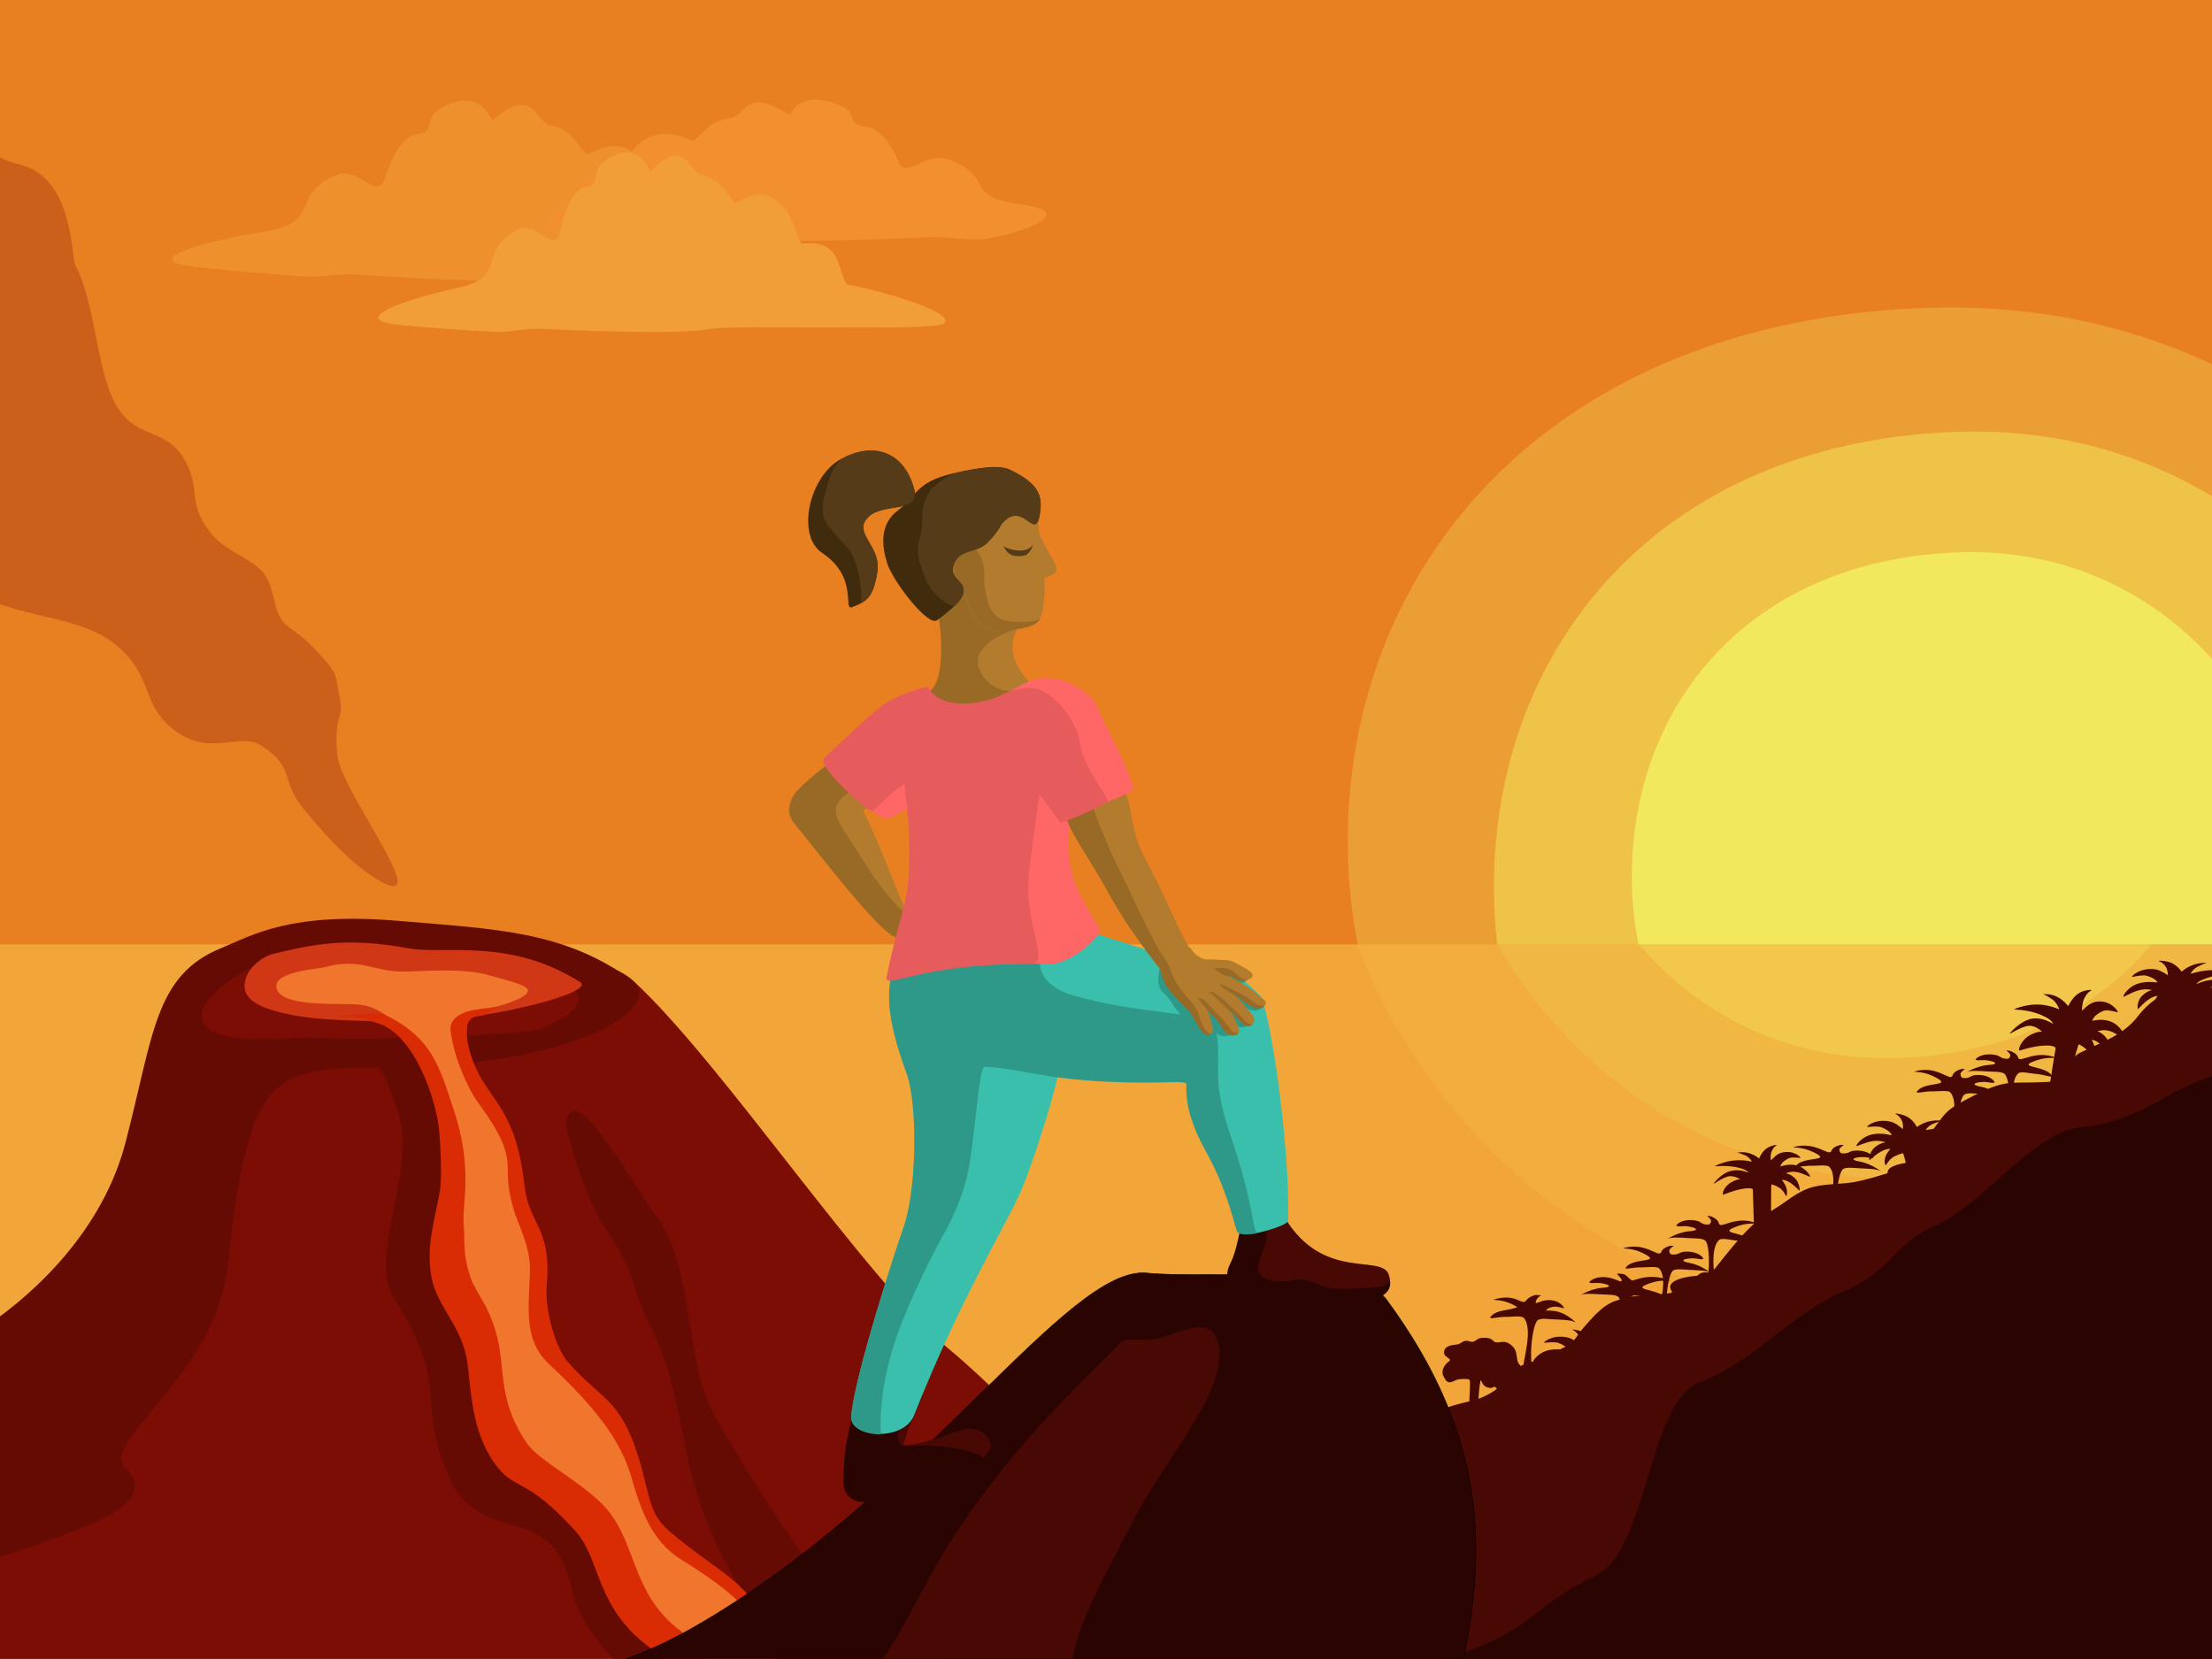 <svg xmlns="http://www.w3.org/2000/svg" xml:space="preserve" style="fill-rule:evenodd;clip-rule:evenodd;stroke-linecap:round;stroke-linejoin:round;stroke-miterlimit:1.5" viewBox="0 0 4267 3200"><path d="M-75.836-58.497h4405.72v3313.96H-75.836z" style="fill:#e88022" transform="matrix(-1 0 0 1 4270.59 31.43)"/><path d="M1628.71 775.719c-455.33-23.068-703.694 451.771-694.447 774.841 9.746 340.53 228.987 557.89 435.827 651.8 83.72 38 165.41 55.79 230.36 53.33 483.93-18.33 674.5-370.63 674.87-721.53.43-399.65-231.87-737.43-646.61-758.441Z" style="fill:#f2e85e" transform="matrix(-.964 0 0 .826 5341.21 424.968)"/><path d="M1628.71 775.719c-455.33-23.068-703.694 451.771-694.447 774.841 9.746 340.53 228.987 557.89 435.827 651.8 83.72 38 165.41 55.79 230.36 53.33 483.93-18.33 674.5-370.63 674.87-721.53.43-399.65-231.87-737.43-646.61-758.441Z" style="fill:#f2e85e;fill-opacity:.5" transform="matrix(-1.365 0 0 1.159 5987.65 -65.731)"/><path d="M1628.71 775.719c-455.33-23.068-703.694 451.771-694.447 774.841 9.746 340.53 228.987 557.89 435.827 651.8 83.72 38 165.41 55.79 230.36 53.33 483.93-18.33 674.5-370.63 674.87-721.53.43-399.65-231.87-737.43-646.61-758.441Z" style="fill:#f2e85e;fill-opacity:.29" transform="matrix(-1.713 0 0 1.36 6497.51 -460.817)"/><path d="M-549.158 1862.58h5175.11v1034.37h-5175.11z" style="fill:#f2a63a" transform="matrix(-1 0 0 1 4377.92 -40.856)"/><path d="M4197.66 1827.56c-105.79 125.96-268.76 209.47-481.59 218.72-222.64 9.67-393.93-86.64-507.45-218.72h989.04Z" style="fill:#f2e85e;fill-opacity:.36" transform="translate(-47.088 -5.843)"/><path d="M4504.22 1827.56c-135.68 255.34-402.54 434.97-780.23 451.21-393.07 16.91-673.16-196.96-822.81-451.21h1603.04Z" style="fill:#f2e85e;fill-opacity:.18" transform="translate(-13.618 -5.843)"/><path d="M4853.16 1827.56c-121.63 401.08-491.17 703.74-1063.58 726.77-599.66 24.11-989.76-351.98-1130.87-726.77h2194.45Z" style="fill:#f2e85e;fill-opacity:.1" transform="translate(-40.537 -5.843)"/><path d="M-830.228 905.965c14.808-11.798 189.312-105.618 422.838-86.467 238.521 19.561 517.422 56.578 585.627 105.148 227.029 161.674 585.357 585.044 800.064 722.414C1293.55 1848.76 2408.62 2836.08 2777.6 2923.73c417.04 99.08 1386.21 309.32 1233.6 470.64-152.59 161.31-4474.483 85.5-4748.65 76.83-182.068-5.76-1881.5-374.54-2101.79-973.84-111.44-303.16 904.31-619.65 1377.84-850.3 157.88-76.9 306.53-210.82 381.43-373.27 130.059-282.066 117.283-262.29 249.742-367.825Z" style="fill:#7b0d04" transform="matrix(.767 0 0 .989 1083.14 975.917)"/><path d="M3281.3 1448.4c-65.27-29.19-141.96-82.32-366.95-61.15-191.81 18.05-337.4 21.39-476.71 132.69-75.18 60.06 111.82 198.37 526.6 197.54 218.79-.44 261.05 26.42 303.3 444.98 25.43 251.98 264.92 395.36 210.57 455.27-119.91 132.2 331.91 183.1 578.74 348.04 230.01 153.69 246.88 430.18 387.46 333.89 427.18-292.58-266.97-715.47-654.25-981.79-129.12-88.8-265.96-238.26-311.95-430.99-58.1-243.52-59.61-377.12-196.81-438.48Zm-663.23 180.12c33.5 16.67 383.98 27.97 439.29 21.96 67.95-7.39 265.94 32.21 263.63-54.58-.77-28.95-63.71-93.64-138.39-119.52-105.57-36.59-283.64-16.71-372.74-7.15-42.04 4.51-418.12 46.65-191.79 159.29Z" style="fill:#660b04" transform="matrix(-.938 0 0 .857 3504.39 587.663)"/><path d="M1847.55 3118.12c-12.42 0 179.75-433.9 231.05-485.19 55.49-55.49 100.01-128.49 150.18-188.69 60.86-73.04 111.78-177.35 154.02-261.85 45.8-91.58 23.96-222 80.87-307.36 15.5-23.25 101.3-207.63 104.19-120.29.04 1.29-19.69 97.07-47.85 147.11-39.25 69.72-29.38 82.21-56.34 145.77-31.22 73.61-34.61 157.68-53.91 234.89-33.69 134.75-107.72 213.44-127.29 350.42-9.23 64.66 116.37 219.45 127.29 284.95 7.38 44.27 33.78 144.24 11.55 188.69-20.02 40.05-508.23 11.55-573.76 11.55Z" style="fill:#660b04" transform="matrix(-1.586 0 0 1.332 5164.46 -163.95)"/><path d="M2301.73 2583.58c-3.61 25.31-39.37 112.78-87.07 125.78-74.19 20.24-167.29-45.21-136.06-76.43 55.49-55.49 99.52-34.79 149.68-94.99 60.87-73.04 112.28-271.05 154.52-355.55 45.8-91.58 14.81-227.22 71.73-312.59 7.72-11.58-.91-48.88 22.29-69.54 23.35-20.81 78.43 10.66 59.97 9.09-17.03-1.44-30.85 57.11-37.15 82.24-20.57 82.09 35.14 205.04 5.08 266.58-66.79 136.75-22.09 140.67-63.22 260.07-35.21 102.21-120.2 28.37-139.77 165.34Z" style="fill:#660b04" transform="matrix(-1.694 0 0 1.332 5003.02 -370.172)"/><path d="M3145.07 1895.01c-27.58 25.38 88.56 75.14 185 100.99 84.16 22.55 209.99 34.21 272.46 29.18 58.82-4.74 125.47-2.52 194.26-23.44 80.94-24.61 110.58-60.74 95.02-123.11-8.73-35-36.74-67.92-59.12-75.86-93.88-33.31-165.61-55.49-302.93-19.07-86.46 22.94-224.12-36.45-384.69 111.31Z" style="fill:#cf3715" transform="matrix(-.862 0 0 .585 3829.83 785.658)"/><path d="M3139.81 1522.5c.65-33.49-86.42-39.11-97.24-42.39-76.18-23.06-99.37 9.43-163.46 9.41-42.08-.01-120.58-9.42-176.82 8.34-37.84 11.96-82.91 22.35-79.73 36.01 3.98 17.08 63.75 36.42 81.43 37.6 31.17 2.07 130.36 29.49 149.27 27.91 71.73-6 72.4-29.89 114.79-35.3 36.41-4.64 170.78 8.41 171.76-41.58Z" style="fill:#f0752d" transform="matrix(-.938 0 0 .857 3478.25 597.68)"/><path d="M2959.63 1675.16c-17.02-29.52-38.21-85.23-31.96-125.78 3.94-25.59 30.97-19.19 36.62-24.38 4.02-3.7 28.28-16.55 26.68-16.25-23.21 4.32-95.82 8.66-138.8 9.97-77.56 2.35-220.59 7.88-186.47 11.48 19.64 2.07 26.84-5.07 81.53 15.74 74.17 28.22 118.6 177.84 122.82 245.37 2.55 40.66 6.28 102.01 0 137.02-14.72 82.25-24.64 116.31-17.88 177.11 8.3 74.68 64.15 116.56 75.28 201.93 7.81 59.88 8.09 154.55 56.08 227.65 43.2 65.8 59.84 24.74 165.17 151.03 56.77 68.06 38.33 174.91 162.6 270.56 85.59 65.89 44.04 145.95 70.99 190.69 43.01 71.38 265.03 128.37 269.96 0 2.36-61.46-71.46-86.38-92.23-190.69-29.95-150.42-115.87-171.93-218.86-270.56-43-41.18-37.76-84.34-64.46-174.13-36.73-123.51-74.98-121.24-141.71-204.18-25.79-32.04-48.64-116.6-44.09-174.06 10.34-130.66-36.81-136.7-45.4-220.86-14.7-144.19-50.25-175.88-85.87-237.66Z" style="fill:#d92b04" transform="matrix(.938 0 0 .857 -1844.54 650.259)"/><path d="M2922.97 1714.28c-15.75-27.21-41.58-84.06-50.63-149.9-5.62-40.94 43.35-48.89 58.41-51.53 11.65-2.04 16.35-2.67 6.28-2.21-27.81 1.28-240.29-20.75-223.26-16.8 17.79 4.13-.45 13.34 13.19 24.41 15.49 12.57 34.37 18.32 62.5 42.97 54.29 47.58 68 110.54 88.12 175.12 41.6 133.51 18.21 214.83 21.36 258.42 3.68 50.95-2.9 67.52 15.23 125.27 12.45 39.64 51.98 74.64 62.17 186 5.28 57.76 8.86 114.5 53.32 185.28 24.13 38.41 115.07 87.93 160.81 143.63 69.67 84.83 50.71 208.93 175.83 293.58 51.14 34.6 69.83 149.98 90.95 197.74 71.18 160.98 79.24-30.38 70.5-157.85-3.4-49.69-32.25-116.82-179.58-215.06-50.24-33.51-78.72-87.05-101.76-177.85-18.86-74.31-56.28-145.58-170.78-262.34-51.54-52.56-43.95-115.79-40.2-208.67 2.2-54.56-25.03-108.6-33.15-138.8-17.87-66.43-9.69-87.09-14.29-117.8-8.03-53.64-51.99-111.12-65.02-133.61Z" style="fill:#f0752d" transform="matrix(.938 0 0 .857 -1824.89 649.882)"/><path d="M165.582 1741.86s-5.778-51.53-6.211-75.77c-.89-49.75 1.261-63.01 0-76.05-.253-2.62-3.611-2.2-7.57-2.18-9.534.05-11.464 2.07-16.063 4.14-7.049 3.16-9.277-2.28-12.251-7.34-3.817-6.5.807-15.54 6.842-19.86 5.783-4.13-6.888-4.72-6.842-12.07.054-8.87 9.773-10.22 17.454-11.17 5.895-.73 7.588-7.58 16.908-4.59 7.534 2.42 7.824-4.43 15.874-5.24 15.37-1.56 14.444 4.77 18.47 5.24 11.309 1.33 27.003 5.07 32.388 11.62 6.087 7.4-4.048 10.91 0 16.21 5.805 7.61 10.462 10.72 9.546 17.43-1.432 10.49-5.586 10.5-16.479 9.77-4.491-.3-.932 9.04-9.85 11.76-4.183 1.28-6.502-2.56-12.401 0-3.999 1.74-5.304-5.09-9.382-8.51-4.932-4.13-11.397-9.57-12.292-5.21-2.426 11.81-2.641 42.95-2.262 76.05.347 30.3 7.356 58.15 7.975 71.78l-13.854 3.99Z" style="fill:#480803" transform="matrix(-1.427 -.075 -.069 1.326 4071.73 218.143)"/><path d="M165.582 1741.86s-5.778-51.53-6.211-75.77c-.89-49.75 1.261-63.01 0-76.05-.253-2.62-3.611-2.2-7.57-2.18-9.534.05-11.464 2.07-16.063 4.14-7.049 3.16-9.277-2.28-12.251-7.34-3.817-6.5.807-15.54 6.842-19.86 5.783-4.13-6.888-4.72-6.842-12.07.054-8.87 9.773-10.22 17.454-11.17 5.895-.73 7.588-7.58 16.908-4.59 7.534 2.42 7.824-4.43 15.874-5.24 15.37-1.56 14.508 4.38 18.47 5.24 7.317 1.59 13.089-5.29 24.291 5.77 6.819 6.74 4.049 16.76 8.097 22.06 5.805 7.61 10.462 10.72 9.546 17.43-1.432 10.49-5.586 10.5-16.479 9.77-4.491-.3-2.454 9.93-11.77 10.31-11.001.46-9.653-4.75-13.228-5.09-1.178-.12-3.867 4-11.818.1-5.776-2.84-6.214-11.64-7.109-7.28-2.426 11.81-2.641 42.95-2.262 76.05.347 30.3 7.356 58.15 7.975 71.78l-13.854 3.99Z" style="fill:#480803" transform="rotate(1.618 -12326.221 94801.73) scale(1.429)"/><path d="M165.582 1741.86s-5.778-51.53-6.211-75.77c-.89-49.75 1.261-63.01 0-76.05-.253-2.62-3.611-2.2-7.57-2.18-9.534.05-11.464 2.07-16.063 4.14-7.049 3.16-9.277-2.28-12.251-7.34-3.817-6.5.807-15.54 6.842-19.86 5.783-4.13-6.888-4.72-6.842-12.07.054-8.87 9.773-10.22 17.454-11.17 5.895-.73 7.588-7.58 16.908-4.59 7.534 2.42 7.824-4.43 15.874-5.24 15.37-1.56 14.444 4.77 18.47 5.24 11.309 1.33 27.003 5.07 32.388 11.62 6.087 7.4-4.048 10.91 0 16.21 5.805 7.61 10.462 10.72 9.546 17.43-1.432 10.49-5.586 10.5-16.479 9.77-4.491-.3-.932 9.04-9.85 11.76-4.183 1.28-6.502-2.56-12.401 0-3.999 1.74-5.304-5.09-9.382-8.51-4.932-4.13-11.397-9.57-12.292-5.21-2.426 11.81-2.641 42.95-2.262 76.05.347 30.3 7.356 58.15 7.975 71.78l-13.854 3.99Z" style="fill:#480803" transform="matrix(-1.427 -.075 -.075 1.427 3661.654 282.38)"/><path d="M89.324 1702.72c8.306-19.03 21.256-102.66 21.53-120.97.17-11.32-1.72-22.82-3.925-24.51-2.109-1.63-6.123-1.01-9.613-1.06-6.511-.09-10.717-.01-12.22 1.29-2.292 1.99 4.679-5.66 12.363-6.95 6.823-1.15 3.781-3.55-2.229-3.99-1.582-.11-6.377 1.31-5.713-.4.895-2.31 5.297-5.92 11.744-4.56 2.999.64 3.388 3.29 7.451 2.72.764-.1 1.906-2.76 1.07-4.22-1.378-2.4-2.077-2.44-2.091-2.6-.054-.59 1.704-.32 2.798.23 1.756.89 3.765 2.44 4.362 5.18 1.116 5.11 9.436-7.81 22.472-1.8 2.134.99-3.884-.7-10.196 2.67-6.159 3.28-6.456 4.65-5.186 5.51 2.349 1.59 10.468 1.85 13.42 7.28 1.649 3.03-3.652-.28-9.792-.41-1.794-.03-8.544-1.69-9.913.06-6.334 8.1.537 35.22-1.144 40.44-2.044 6.36 3.402 77.28 2.813 94.08-.588 16.8-36.307 31.04-28.001 12.01Z" style="fill:#480803" transform="matrix(3.215 .168 -.116 2.223 3702.773 -1408.858)"/><path d="M89.324 1702.72c8.306-19.03 20.576-102.2 20.851-120.52.17-11.32-1.041-23.27-3.246-24.96-2.109-1.63-6.123-1.01-9.613-1.06-6.511-.09-10.717-.01-12.22 1.29-2.292 1.99 4.679-5.66 12.363-6.95 6.823-1.15 3.781-3.55-2.229-3.99-1.582-.11-6.377 1.31-5.713-.4.895-2.31 5.297-5.92 11.744-4.56 2.999.64 3.388 3.29 7.451 2.72.764-.1 1.906-2.76 1.07-4.22-1.378-2.4-2.077-2.44-2.091-2.6-.054-.59 1.704-.32 2.798.23 1.756.89 3.765 2.44 4.362 5.18 1.116 5.11 9.436-7.81 22.472-1.8 2.134.99-3.884-.7-10.196 2.67-6.159 3.28-6.456 4.65-5.186 5.51 2.349 1.59 10.468 1.85 13.42 7.28 1.649 3.03-3.652-.28-9.792-.41-1.794-.03-8.544-1.69-9.913.06-6.334 8.1-.639 34.51-1.144 40.44-.571 6.71 3.402 77.28 2.813 94.08-.588 16.8-36.307 31.04-28.001 12.01Z" style="fill:#480803" transform="matrix(-3.215 -.168 -.127 2.433 4331.472 -1659.708)"/><path d="M89.324 1702.72c8.306-19.03 20.576-102.2 20.851-120.52.17-11.32-1.041-23.27-3.246-24.96-2.109-1.63-6.123-1.01-9.613-1.06-6.511-.09-10.717-.01-12.22 1.29-2.292 1.99 4.679-5.66 12.363-6.95 6.823-1.15 3.781-3.55-2.229-3.99-1.582-.11-6.377 1.31-5.713-.4.895-2.31 5.297-5.92 11.744-4.56 2.999.64 3.388 3.29 7.451 2.72.764-.1 1.906-2.76 1.07-4.22-1.378-2.4-2.077-2.44-2.091-2.6-.054-.59 1.704-.32 2.798.23 1.756.89 3.765 2.44 4.362 5.18 1.116 5.11 9.436-7.81 22.472-1.8 2.134.99-3.884-.7-10.196 2.67-6.159 3.28-6.456 4.65-5.186 5.51 2.349 1.59 10.468 1.85 13.42 7.28 1.649 3.03-3.652-.28-9.792-.41-1.794-.03-8.544-1.69-9.913.06-6.334 8.1-.639 34.51-1.144 40.44-.571 6.71 3.402 77.28 2.813 94.08-.588 16.8-36.307 31.04-28.001 12.01Z" style="fill:#480803" transform="matrix(-3.215 -.168 -.119 2.279 4085.497 -1276.525)"/><path d="M89.324 1702.72c8.306-19.03 20.576-102.2 20.851-120.52.17-11.32-1.041-23.27-3.246-24.96-2.109-1.63-6.123-1.01-9.613-1.06-6.511-.09-10.717-.01-12.22 1.29-2.292 1.99 4.679-5.66 12.363-6.95 6.823-1.15 3.781-3.55-2.229-3.99-1.582-.11-6.377 1.31-5.713-.4.895-2.31 5.297-5.92 11.744-4.56 2.999.64 3.388 3.29 7.451 2.72.764-.1 1.906-2.76 1.07-4.22-1.378-2.4-2.077-2.44-2.091-2.6-.054-.59 1.704-.32 2.798.23 1.756.89 3.765 2.44 4.362 5.18 1.116 5.11 9.436-7.81 22.472-1.8 2.134.99-3.884-.7-10.196 2.67-6.159 3.28-6.456 4.65-5.186 5.51 2.349 1.59 10.468 1.85 13.42 7.28 1.649 3.03-3.652-.28-9.792-.41-1.794-.03-8.544-1.69-9.913.06-6.334 8.1-.639 34.51-1.144 40.44-.571 6.71 3.402 77.28 2.813 94.08-.588 16.8-36.307 31.04-28.001 12.01Z" style="fill:#480803" transform="rotate(2.989 26188.698 59454.575) scale(3.22 2.353)"/><path d="M89.324 1702.72c8.306-19.03 20.576-102.2 20.851-120.52.17-11.32-1.041-23.27-3.246-24.96-2.109-1.63-6.123-1.01-9.613-1.06-6.511-.09-10.717-.01-12.22 1.29-2.292 1.99 4.679-5.66 12.363-6.95 6.823-1.15 3.781-3.55-2.229-3.99-1.582-.11-6.377 1.31-5.713-.4.895-2.31 5.297-5.92 11.744-4.56 2.999.64 3.388 3.29 7.451 2.72.764-.1 1.906-2.76 1.07-4.22-1.378-2.4-2.077-2.44-2.091-2.6-.054-.59 1.704-.32 2.798.23 1.756.89 3.765 2.44 4.362 5.18 1.116 5.11 9.436-7.81 22.472-1.8 2.134.99-3.884-.7-10.196 2.67-6.159 3.28-6.456 4.65-5.186 5.51 2.349 1.59 10.468 1.85 13.42 7.28 1.649 3.03-3.652-.28-9.792-.41-1.794-.03-8.544-1.69-9.913.06-6.334 8.1-.639 34.51-1.144 40.44-.571 6.71 3.402 77.28 2.813 94.08-.588 16.8-36.307 31.04-28.001 12.01Z" style="fill:#480803" transform="matrix(-3.215 -.168 -.123 2.35 3763.488 -1191.06)"/><path d="M89.324 1702.72c8.306-19.03 20.576-102.2 20.851-120.52.17-11.32-1.041-23.27-3.246-24.96-2.109-1.63-6.123-1.01-9.613-1.06-6.511-.09-10.717-.01-12.22 1.29-2.292 1.99 4.679-5.66 12.363-6.95 6.823-1.15 3.781-3.55-2.229-3.99-1.582-.11-6.377 1.31-5.713-.4.895-2.31 5.297-5.92 11.744-4.56 2.999.64 6.187 2.72 6.834 2.6 2.434-.46-2.345-5.95-2.359-6.1-.055-.6 3.19-.59 4.284-.04 1.755.89 3.002 3.48 4.831 4.85 1.056.79 9.436-7.81 22.472-1.8 2.134.99-3.884-.7-10.196 2.67-6.159 3.28-6.456 4.65-5.186 5.51 2.349 1.59 10.468 1.85 13.42 7.28 1.649 3.03-3.652-.28-9.792-.41-1.794-.03-8.544-1.69-9.913.06-6.334 8.1-.639 34.51-1.144 40.44-.571 6.71 3.402 77.28 2.813 94.08-.588 16.8-36.307 31.04-28.001 12.01Z" style="fill:#480803" transform="matrix(3.215 .168 -.117 2.25 2959.213 -1020.832)"/><path d="M89.324 1702.72c8.306-19.03 20.576-102.2 20.851-120.52.17-11.32-1.041-23.27-3.246-24.96-2.109-1.63-6.123-1.01-9.613-1.06-6.511-.09-10.717-.01-12.22 1.29-2.292 1.99 3.95-6.37 11.634-7.67 2.665-.44 5.259-.2 5.621.03.669.42-1.226-4.01-6.617-3.47-1.58.15-4.212 1.19-3.936.55.981-2.24 4.53-6.53 10.977-5.17 2.999.64 4.946 2.5 5.937 2.55.845.05-.457-5.1-2.692-5.81-.571-.19 2.706-.77 3.8-.22 1.756.89 3.584 1.96 5.031 4.62 2.328 4.28 5.973-5.7 19.008.31 2.135.98-3.883-.7-10.196 2.67-6.159 3.28-2.992 2.54-1.722 3.4 2.349 1.59 10.468 1.85 13.42 7.28 1.649 3.03-3.652-.28-9.792-.41-1.794-.03-8.544-1.69-9.913.06-6.334 8.1-.639 34.51-1.144 40.44-.571 6.71 3.402 77.28 2.813 94.08-.588 16.8-36.307 31.04-28.001 12.01Z" style="fill:#480803" transform="matrix(-3.215 -.168 -.13 2.491 3513.394 -1314.961)"/><path d="M117.355 1596.89c-.386 4.53-6.435 7.74-7.587 1.71-.552-2.88.318-10.47.407-16.4.17-11.32-2.846-25.36-3.12-25.4-.123-.02-1.634.75-2.922 1.97-1.452 1.38-2.125 3.89-2.395 4.34-.173.28-.782-1.6-.256-4.32.393-2.03 1.554-3.82 1.391-3.81-2.929.16-5.628 5.05-6.495 6.03-.23.27-.185-3.91 1.286-6.13 1.896-2.88 3.701-2.94 3.581-3-3.994-1.75-6.969 1.31-9.209 2.58-.721.41 1.203-4.91 5.09-6.26 3.451-1.2 6.212.42 5.981-.07-.26-.55-.544-1.97-3.29-3.48-1.176-.64-2.713-.22-4.753.15-.516.09 2.116-4.2 6.82-3.37 1.713.31 2.905 1.39 4.607 3.37.313.37.15-2.74-.378-4.13-1.036-2.7-2.194-2.93-2.212-3.09-.043-.36 1.862.04 2.958.59 1.666.83 3.016 2.37 4.268 5.35.071.17 2.794-4.35 8.213-3.71.254.03-.679.08-3.031 1.71-1.428 1-2.434 3.33-2.265 3.28 2.26-.74 6.943-2.69 14.002.56 2.134.99-3.883-.7-10.196 2.67-1.831.97-2.267 2.14-2.031 2 3.009-1.81 5.225-1.63 6.216-1.51 2.948.37 5.908 3.4 7.436 5.6.794 1.15-3.955-3.15-6.582-2.95-2.526.21-4.239 2.44-3.845 2 .155-.17 1.434-.31 3.806 1.22 3.185 2.07 3.856 5.93 3.196 5.67-7.713-3.12-11.72-2.46-11.556-1.33.061.43 3.37 32.23 2.865 38.16Z" style="fill:#480803" transform="matrix(6.007 .314 -.2 3.836 2716.888 -3365.588)"/><path d="M117.355 1596.89c-.386 4.53-6.435 7.74-7.587 1.71-.552-2.88.318-10.47.407-16.4.17-11.32-2.846-25.36-3.12-25.4-.123-.02-1.634.75-2.922 1.97-1.452 1.38-2.125 3.89-2.395 4.34-.173.28-.782-1.6-.256-4.32.393-2.03 1.554-3.82 1.391-3.81-2.929.16-5.628 5.05-6.495 6.03-.23.27-.185-3.91 1.286-6.13 1.896-2.88 3.701-2.94 3.581-3-3.994-1.75-6.969 1.31-9.209 2.58-.721.41 1.203-4.91 5.09-6.26 3.451-1.2 6.212.42 5.981-.07-.26-.55-.544-1.97-3.29-3.48-1.176-.64-2.713-.22-4.753.15-.516.09 2.116-4.2 6.82-3.37 1.713.31 2.905 1.39 4.607 3.37.313.37.15-2.74-.378-4.13-1.036-2.7-2.194-2.93-2.212-3.09-.043-.36 1.862.04 2.958.59 1.666.83 3.016 2.37 4.268 5.35.071.17 2.794-4.35 8.213-3.71.254.03-.679.08-3.031 1.71-1.428 1-2.434 3.33-2.265 3.28 2.26-.74 6.943-2.69 14.002.56 2.134.99-3.883-.7-10.196 2.67-1.831.97-2.267 2.14-2.031 2 3.009-1.81 5.225-1.63 6.216-1.51 2.948.37 5.908 3.4 7.436 5.6.794 1.15-3.955-3.15-6.582-2.95-2.526.21-4.239 2.44-3.845 2 .155-.17 1.434-.31 3.806 1.22 3.185 2.07 3.856 5.93 3.196 5.67-7.713-3.12-11.72-2.46-11.556-1.33.061.43 3.37 32.23 2.865 38.16Z" style="fill:#480803" transform="matrix(5.955 .311 -.204 3.913 3350.913 -3900.397)"/><path d="M117.355 1596.89c-.386 4.53-6.435 7.74-7.587 1.71-.552-2.88.318-10.47.407-16.4.17-11.32-2.846-25.36-3.12-25.4-.123-.02-1.634.75-2.922 1.97-1.452 1.38-2.125 3.89-2.395 4.34-.173.28-.782-1.6-.256-4.32.393-2.03 1.554-3.82 1.391-3.81-2.929.16-5.628 5.05-6.495 6.03-.23.27-.185-3.91 1.286-6.13 1.896-2.88 3.701-2.94 3.581-3-3.994-1.75-6.969 1.31-9.209 2.58-.721.41 1.203-4.91 5.09-6.26 3.451-1.2 6.212.42 5.981-.07-.26-.55-.544-1.97-3.29-3.48-1.176-.64-2.713-.22-4.753.15-.516.09 2.116-4.2 6.82-3.37 1.713.31 2.905 1.39 4.607 3.37.313.37.15-2.74-.378-4.13-1.036-2.7-2.194-2.93-2.212-3.09-.043-.36 1.862.04 2.958.59 1.666.83 3.016 2.37 4.268 5.35.071.17 2.794-4.35 8.213-3.71.254.03-.679.08-3.031 1.71-1.428 1-2.434 3.33-2.265 3.28 2.26-.74 6.943-2.69 14.002.56 2.134.99-3.883-.7-10.196 2.67-1.831.97-2.267 2.14-2.031 2 3.009-1.81 5.225-1.63 6.216-1.51 2.948.37 5.908 3.4 7.436 5.6.794 1.15-3.955-3.15-6.582-2.95-2.526.21-4.239 2.44-3.845 2 .155-.17 1.434-.31 3.806 1.22 3.185 2.07 3.856 5.93 3.196 5.67-7.713-3.12-11.72-2.46-11.556-1.33.061.43 3.37 32.23 2.865 38.16Z" style="fill:#480803" transform="matrix(5.955 -.324 .21 3.853 3222.496 -4036.803)"/><path d="M117.355 1596.89c-.386 4.53-6.435 7.74-7.587 1.71-.552-2.88.318-10.47.407-16.4.17-11.32-2.846-25.36-3.12-25.4-.123-.02-1.634.75-2.922 1.97-1.452 1.38-2.125 3.89-2.395 4.34-.173.28-.782-1.6-.256-4.32.393-2.03 1.554-3.82 1.391-3.81-2.929.16-5.628 5.05-6.495 6.03-.23.27-.185-3.91 1.286-6.13 1.896-2.88 3.701-2.94 3.581-3-3.994-1.75-6.969 1.31-9.209 2.58-.721.41 1.203-4.91 5.09-6.26 3.451-1.2 6.212.42 5.981-.07-.26-.55-.544-1.97-3.29-3.48-1.176-.64-2.713-.22-4.753.15-.516.09 2.116-4.2 6.82-3.37 1.713.31 2.905 1.39 4.607 3.37.313.37.15-2.74-.378-4.13-1.036-2.7-2.194-2.93-2.212-3.09-.043-.36 1.862.04 2.958.59 1.666.83 3.016 2.37 4.268 5.35.071.17 2.794-4.35 8.213-3.71.254.03-.679.08-3.031 1.71-1.428 1-2.434 3.33-2.265 3.28 2.26-.74 6.943-2.69 14.002.56 2.134.99-3.883-.7-10.196 2.67-1.831.97-2.267 2.14-2.031 2 3.009-1.81 5.225-1.63 6.216-1.51 2.948.37 5.908 3.4 7.436 5.6.794 1.15-3.955-3.15-6.582-2.95-2.526.21-4.239 2.44-3.845 2 .155-.17 1.434-.31 3.806 1.22 3.185 2.07 3.856 5.93 3.196 5.67-7.713-3.12-11.72-2.46-11.556-1.33.061.43 3.37 32.23 2.865 38.16Z" style="fill:#480803" transform="matrix(-5.955 -.311 -.286 5.47 5092.828 -6467.855)"/><path d="M116.75 1644.5c-.385 4.53-6.435 7.73-7.587 1.71-.551-2.88-.774-52.7-.685-58.62.169-11.33-1.149-30.75-1.423-30.79-.123-.02-1.634.75-2.922 1.97-1.452 1.38-2.125 3.89-2.395 4.34-.173.28-.782-1.6-.256-4.32.393-2.03 1.554-3.82 1.391-3.81-2.929.16-5.628 5.05-6.495 6.03-.23.27-.185-3.91 1.286-6.13 1.896-2.88 3.701-2.94 3.581-3-3.994-1.75-6.969 1.31-9.209 2.58-.721.41 1.203-4.91 5.09-6.26 3.451-1.2 6.212.42 5.981-.07-.26-.55-.544-1.97-3.29-3.48-1.176-.64-2.713-.22-4.753.15-.516.09 2.116-4.2 6.82-3.37 1.713.31 2.905 1.39 4.607 3.37.313.37.15-2.74-.378-4.13-1.036-2.7-2.194-2.93-2.212-3.09-.043-.36 1.862.04 2.958.59 1.666.83 3.016 2.37 4.268 5.35.071.17 2.794-4.35 8.213-3.71.254.03-.679.08-3.031 1.71-1.428 1-2.434 3.33-2.265 3.28 2.26-.74 6.943-2.69 14.002.56 2.134.99-3.883-.7-10.196 2.67-1.831.97-2.267 2.14-2.031 2 3.009-1.81 5.225-1.63 6.216-1.51 2.948.37 5.908 3.4 7.436 5.6.794 1.15-3.955-3.15-6.582-2.95-2.526.21-4.239 2.44-3.845 2 .155-.17 1.434-.31 3.806 1.22 3.185 2.07 3.856 5.93 3.196 5.67-7.713-3.12-11.72-2.46-11.556-1.33.061.43 2.765 79.83 2.26 85.77Z" style="fill:#480803" transform="matrix(-4.941 .379 .297 3.876 3483.983 -3790.051)"/><path d="M-3.04 1659.48c31.488-3.23 53.723 6.16 90.154 6.01 36.432-.14 63.528 16.15 82.231 43.15 18.702 27 47.998 37.59 74.697 52.55 26.699 14.97-6.134 36.9 43.36 42.06 49.494 5.16 53.499-1.85 96.151 22.33 42.653 24.17 36.445 24.54 58.155 54.95 21.71 30.42 10.533 40.12 53.334 55.94 42.8 15.82 49.042 15.92 75.691 19.18s38.267 7.92 60.987 26.26c22.721 18.35 34.315 19.14 67.797 63.4 33.483 44.26 33.78 54.22 65.055 63.71 31.276 9.49 49.875 6.16 71.172 12.37 21.297 6.22 30.207 7.3 53.454 35.7 23.248 28.4 12.818 26.8 39.534 40.83 26.715 14.03 25.732 13.59 48.964 23.32 23.234 9.73 14.323 23.42 39.864 39.31 25.54 15.9 26.85 8.19 72.92 28.59 46.07 20.39 105.18 79.48 210.73 89.22 105.55 9.74 226.08 160.15 324.02 197.94 97.93 37.8 95.06 90.24 209.49 134.83 114.43 44.59 199.32 142.23 318.09 182.3 118.77 40.08 149.33 81.16 274.17 134.45 124.84 53.28 138.05 101.36 267.75 145.76 120.75 41.33 297.43 95.67 283.61 153.5-13.81 57.82-2040.489 108.24-2369.525 122.48-329.036 14.23-907.303-47.09-954.154-51.08-46.851-3.99 34.09-1609.75 14.713-1692.79-19.377-83.03 296.097-43.05 327.586-46.27Z" style="fill:#480803" transform="matrix(-1.427 -.071 -.071 1.427 4486.92 -465.719)"/><path d="M-3.04 1659.48c31.488-3.23 13.432-16.66 40.1 6.28 126.128 108.5 156.92 112.06 250.342 137.49 47.78 13 37.816 38.81 80.468 62.99 42.653 24.17 102.517 80.66 129.166 83.92 26.649 3.26 115.091 86.99 132.011 110.07 57.055 77.83 46.528-155.69 234.448-77.55 35.14 14.62 136.885 9.61 162.425 25.51 25.54 15.9 44.54 17.56 90.6 37.95 46.07 20.4 121.15 70.18 226.7 79.92 105.55 9.74 226.09 160.15 324.02 197.94 97.93 37.8 95.06 90.24 209.49 134.83 114.44 44.59 199.32 142.23 318.09 182.3 118.77 40.08 107.32 333.46 232.16 386.75 124.84 53.28 138.05 101.36 267.75 145.76 120.75 41.33 297.43 95.67 283.61 153.5-13.81 57.82-2040.489 108.24-2369.525 122.48-329.036 14.23-907.303-47.09-954.154-51.08-46.851-3.99 34.09-1609.75 14.713-1692.79-19.377-83.03 296.097-43.05 327.586-46.27Z" style="fill:#290401" transform="matrix(-.853 -.015 -.018 .98 5199.19 110.801)"/><path d="M-161.907 3222.93c379.012-295.09 206.081-272.59 509.082-448.71 371.408-215.88 449.062-184.65 620.316-270.28 404.529-202.28 660.899-565.26 802.539-552.22 97.64 8.99 375.52-13.57 421.21 41.22 181.28 217.38 183.78 403.03 117.29 625.25-67.73 226.39 108.61 273.33 123.97 381.09 41.99 294.44 16.26 203.2-84.86 367.97-26.78 43.63-2739.259 34.53-2509.547-144.32Z" style="fill:#290401;stroke:#000;stroke-width:.85px" transform="matrix(1.096 0 0 1.242 273.037 31.77)"/><path d="M102.154 3387.65c-32.467-32.46 250.627-99.66 272.928-120.25 189.173-174.62 308.252-317.83 506.859-481.39 146.799-120.89 166.909-245.07 276.999-401.04 98.15-139.04 177.57-217.35 298.36-338.15 6.76-6.75 44.84-1.83 58.34-3.76 40.4-5.77 109.45-49.96 126.1 0 29.9 89.68-96.14 222.59-157.82 341.91-72.48 140.23-142.5 253.69-122.25 354.93 35.04 175.2 145.39 357.78 122.25 527.5-13.23 96.98-372.32 205.97-479.65 211.21-156.828 7.65-313.754 16.82-470.508 24.46-136.642 6.67-273.793-3.37-410.286 1.88-39.14 1.51 17.997-117.3-21.322-117.3Z" style="fill:#480803" transform="translate(706.219 540.995)"/><path d="M560.664 1679.4c-65.566 103.95-164.099 58.69-176.655 92.43-21.72 58.35 108.325 43.57 132.319 34.4 38.538-14.71 61.949 7.62 96.724 6.38 42.311-1.5 52.902-36.21 40.191-59.92-16.314-30.42-16.318-77.73-32.358-94.13-13.383-13.68-50.483 5.4-60.221 20.84Z" style="fill:#480803;stroke:#000;stroke-opacity:0;stroke-width:.87px" transform="matrix(-1.13 0 0 1.17 3112.662 385.246)"/><path d="M645.948 1688.58c.691.37 1.331.81 1.908 1.32 11.459 10.16 11.463 39.48 23.118 58.34 9.081 14.69 1.514 36.2-28.713 37.13-24.844.77-41.57-13.07-69.103-3.95-16.207 5.37-99.436 13.78-95.421-15.88 3.018 2.93 6.203 5.31 12.229 5.74 20.724 1.49 27.048 2.49 50.74 2.21 23.692-.29 33.541-12.66 54.04-8.83 20.499 3.84 44.613-.04 42.265-14.9-2.348-14.85-17.574-25.45-6.376-45.21 3.793-6.7 8.904-4.61 15.313-15.97Z" style="fill:#290401;stroke:#000;stroke-opacity:0;stroke-width:.57px" transform="matrix(-1.598 0 0 1.888 3444.977 -862.194)"/><path d="M1799.32 2412.88c-17.81-5.93-17.99 3.53-31.15 85.59-1.6 10.02-9.57 67.92 14.36 62.41 37.83-8.7 35.59-24.15 103.95-26.17 10.17-.3 29.11-16.8 35.72-29.23 2.69-5.05-1.57-13.42-8.27-17.79-8.65-5.65-17.45-5.43-37.53 1.95-14.62 5.37-41.31 13.24-49.91 11.57-1.25-.25-.58 1.88.61-2.04 5.29-17.49 4.85-15.44 20.21-49.97 4.34-9.77-42.48-34.48-47.99-36.32Z" style="fill:#480803" transform="matrix(1.747 0 0 1.78 -1448.16 -1665.036)"/><path d="M1844.88 2823.58c37.34-36.78-76.78-49.15-99.25-45.05-7.5 1.37-14.39.17-17.51-.66-27.34-7.26 21.21-91.88 27.11-107.24-19.03-17.57-53.38-37.5-58.98-39.6-26.42-9.86-31.75 13.11-52.72 137.28-1.67 9.87-4.44 25.59-5.25 67.74-.27 14.13-.44 33.25 19.33 41.86 26.83 11.67 100.76-35.29 154.37-38.67 22.44-1.41 30.3-16.8 32.9-15.66Z" style="fill:#290401" transform="matrix(1.282 0 0 1.071 -473.12 -186.926)"/><path d="M835.019 1200.46c38.201-7.44-130.913 51.45-284.572 102.56-27.499 9.14-23.49-1.51-60.634 38.31-14.118 15.13-46.626 247.35-44.042 380.84.162 8.36 40.057 20.03 51.229 21.96 23.412 4.04 20.293-7.74 25.021-19.4 15.559-38.38 43.285-137.33 59.995-165.64 17.364-29.43 15.064-52.39 10.066-76.46-9.743-46.92 1.284-30.27 89.997-37.5 108.012-8.79 112.289-22.6 114.24-2.48 4.574 47.19 46.927 191.69 65.977 236.55 26.026 61.29 93.165 181.09 162.634 372.42 16.78 46.23 99.19 37.79 97.26 2.64-3.61-65.6-72.02-293.45-80.51-318.65-21.99-65.35-22.07-212.31-5.85-260.77 43.9-131.19 39.16-196.02-41.25-275.69-51.929-51.45-202.917 9.76-159.561 1.31Z" style="fill:#39bfab;stroke:#000;stroke-opacity:0;stroke-width:.84px" transform="matrix(-1.246 0 0 1.14 3040.513 390.821)"/><path d="M2520.56 2336.32c-21.91 3.36-29.65 2.52-32-7.54-26.32-112.59-49.52-137.04-63.48-177.71-10-29.12-15.89-51.8-14.79-83.69.31-9.12-34.64-.17-124.89-5.15-103.18-5.69-135.61-23.61-192.13-26.99-8.19-.49-13.29 92.96-22.82 168.17-10.24 80.81-46.17 141.48-51.47 154.73-4.5 11.27-41.3 88.26-65.05 167.34-22.39 74.55-26.72 142.41-23.6 173.49-24.7.84-48.23-11.08-47.18-31.18 3.67-70.03 73.16-313.31 81.78-340.22 22.33-69.76 22.42-226.68 5.95-278.42-44.6-140.06-39.78-209.28 41.89-294.34 52.75-54.94 206.11 10.42 162.07 1.4-19.62-4.02 14.61 10.07 73.44 32.04-14.46 5.77-30.83 14.22-49.95 27.34-31.73 21.77-22.52 71.66 32.73 90.37 106.63 36.11 201.62 27.54 221.16 55.63 13.33 19.15 4.71 72.54 9.25 113.44 8.39 75.68 35.1 114.59 54.42 243.09 1.8 12.01 3.07 11.64 4.67 18.2Z" style="fill:#2e9989;stroke:#000;stroke-opacity:0;stroke-width:.87px" transform="matrix(1.227 0 0 1.068 -668.828 -115.817)"/><path d="M2476.06 1755.81c-1.01 14.24-10.49 46.48 3.34 60.53 12.09 12.29 12.92 22.73 30.3 44.96 8.1 10.37 11.04 33.58 19.63 31.16 9.16-2.57 5.11-12.43 2.24-22.89-4.49-16.39-7.87-22.09-7.87-22.09s-7.19-9.14-7.16-9.16c4.2-2.52 8.22 9.47 13.79 15.87 8.39 9.65 11.84 11.08 13.11 12.79 4.3 5.79 4.66 7.46 8.19 12.68 7.95 11.76 14.78 14.56 22.56 12.46 8.74-2.35 5.05-9.82 1.18-17.92-6.43-13.45-5.66-13.1-10.91-19.68-11.73-14.69-15.72-18.98-19.65-22.71-2.98-2.83 11.28 9.29 23.12 21.58 10.77 11.18 5.35 5.87 13.77 13.94 3.1 2.97 11.77 13.96 19.66 7.08 7.59-6.62 1.62-13.71-2.21-18.36-7.99-9.71-10.58-13.11-13.96-16.74-10.5-11.26-17.26-16.58-27.25-24.47-.09-.08 17.61 9.53 29.13 18.63 5.9 4.67 12.77 8.4 19.57 11.35 14.36 6.25 21.52-6.68 14.14-12.19-10.39-7.75-8.28-7.45-15.81-13.29-5.89-4.57-9-7.01-17.16-11.75-14.64-8.51-30.51-16.28-30.27-16.46 1.15-.79 1.92-.97 3.12-.84 5.14.57 8.81 3.11 11.51 5.07 5.59 4.05 14.61 4.13 18.28 3.47 6.51-1.17 12.19-3.51 10.18-9.65-1.81-5.52-19.58-14.41-28.87-19.24-10.57-5.49-14.73-4.32-30.59-5.07-20.62-.97-19.58 1.31-27.35-2.58-12.11-6.05-37.39-11.71-37.76-6.48Z" style="fill:#2e9989" transform="matrix(1.312 .015 -.013 1.082 -985.398 -87.51)"/><path d="M805.56 859.542c20.568-27.008 63.201-42.352 102.123-62.943 46.288-24.488-4.088-109.633 23.669-135.408 32.349-30.041 192.308-55.539 186.978-40.554-14.78 41.513-60.06 125.727-62.17 202.955-1.37 50.117 29.79 48.282 40.65 60.322 29.85 33.094-76.36 61.381-135.619 55.227-59.253-6.154-187.522-37.721-155.631-79.599Z" style="fill:#996926;stroke:#000;stroke-opacity:0;stroke-width:1.01px" transform="matrix(-.959 -.192 -.2 .969 2989.37 701.412)"/><path d="M2118.57 1189.9c-9.1 25.46-8.8 46.24 5.83 70.2 28.2 46.19 56.95 44.82 71.4 61.12 18.15 20.48-28.74-17.33-86.61-21.37-45.08-3.15-66.68-45.75-55.49-66.25 12.36-22.64 37.09-35.45 64.87-43.7Z" style="fill:#b37b2d;stroke:#000;stroke-opacity:0;stroke-width:.92px" transform="matrix(1.091 0 0 1.087 -351.457 -79.286)"/><path d="M848.063 876.555c-4.707 16.942 5.84 29.751 4.274 43.588-1.312 11.596-.682 11.16-3.595 26.318-4.508 23.45-2.079 26.875 13.123 27.192 7.536.157.537-1.889 13.353 27.027 13.213 29.81 17.173 32.03 56.096 24.54 13.537-2.6 25.448-4.82 33.403-26.194 8.135-21.862-.518-47.451 7.84-78.208 4.39-16.154 67.593-37.599 45.353-57.499-52.246-46.737-71.409-66.926-110.305-50.744-38.896 16.183-50.891 32.839-59.542 63.98Z" style="fill:#b37b2d" transform="matrix(-1.433 .488 .485 1.347 2782.988 -619.006)"/><path d="M2160.74 1171.71c-7.27 11.58-21.82 15.19-54.79 20.15-18.94 2.85-35.57 5.46-55.53-17.46-20.42-23.43-20.43-59.02-45.1-93.37-12.95-18.04-105.53-16.24-85.16-50.88 47.84-81.352 64.03-114.966 122.32-112.376 36.21 1.608 58.86 8.099 76.88 21.099-26.04 8.015-52.35 21.587-68.16 43.724-10.87 15.217-18.64 37.433-9.37 55.973 4.12 8.25 13.64 18.46 16.35 27.24 8.29 26.86 2.11 36.52 4.85 47.48 3.69 14.75 3.69 40.36 23.89 55.64 8.22 6.21 26.37 9.4 60.8 6.49 2.32-.19 7.11-1.61 13.02-3.71Z" style="fill:#996926" transform="matrix(1.091 0 0 1.087 -351.457 -79.286)"/><path d="M2094.94 1032.36c-.24-.42 7.77 7.27 27.68 8.11 20 .85 24.87-11.47 24.87-11.47s-1.79 9.94-10.17 17.76c-5.22 4.88-23.26 4.63-28.52 1.49-8.33-4.98-8.26-6.31-13.86-15.89Z" style="fill:#553b17" transform="matrix(1.091 0 0 1.087 -349.9 -69.035)"/><path d="M999.661 1477.57c-41.421-23.9-47.674-62.95-6.146-97.09 36.295-29.84 119.895-23.12 131.005 14.39 15.54 52.5 66.97 45.69 57.15 55.88-13.04 13.54-20.36 20.91-56.82 15.62-37.55-5.46-39.17-44.75-68.3-31.52-25.87 11.76-28.07 59.35-56.889 42.72Z" style="fill:#402b0d;stroke:#000;stroke-opacity:0;stroke-width:.67px" transform="matrix(-.436 1.323 1.487 .517 2.067 -1142.264)"/><path d="M867.643 859.264c12.427 4.508 8.692 8.193 31.866 19.643 20.971 10.361 37.494-7.895 53.426 14.894 13.445 19.231-35.396 37.038 43.531 59.528 14.024 3.997 34.004-70.311 32.464-95.241-1.53-24.681-8.9-53.354-37.415-61.945-28.513-8.591-34.071-27.28-82.398-20.248-30.675 4.463-58.743 10.513-69.465 22.822-25.675 29.475-28.549 46.451-13.492 71.799 16.508 27.792 13.058-21.566 41.483-11.252Z" style="fill:#402b0d" transform="matrix(-1.416 .539 .525 1.331 2718.11 -609.53)"/><path d="M1796.7 879.659c64.58-32.467 118.26-6.368 138.5 56.413 14.86 46.105-60.36 28.401-88.72 58.191-31.92 33.537 28.86 52.797 22.88 105.817-4.4 39.04-13.71 52.32-29.37 61.56.64-31.24-8.51-61.5-16.23-80.55-9.12-22.48-30.14-36.66-47.16-55.18-14.91-16.24-29.61-26.543-18.5-74.287 6.46-27.77 10.72-54.724 38.6-71.964Z" style="fill:#553b17;stroke:#000;stroke-opacity:0;stroke-width:1.01px" transform="matrix(.965 .054 -.047 .996 -59.707 -93.008)"/><path d="M2020.75 900.262c.95-.148 1.91-.294 2.9-.437 42.62-6.196 82.36-9.39 101.32 1.989 45.4 27.248 55.64 47.531 45.12 85.274-11.53 41.382-25.57-22.142-59.61 1.808-14.88 10.47-8.5 13.674-35.11 37.034-24.07 21.14-53.02 4.5-65.67 39.35-9.11 25.09 41.85 31.41-3.03 69.18-12.63-4.85-24.46-13.84-36.24-31.06-12.15-17.78-15.63-41.81-18.19-52.53-8-33.51 11.55-48.68 10.7-78.24-.43-14.559 11.21-42.16 22.46-50.825 12.95-9.971 24.56-15.932 35.35-21.543Z" style="fill:#553b17" transform="matrix(1.087 -.091 .091 1.084 -443.33 122.672)"/><path d="M1808.4 1598.29c-1.59-2.08 33.67-19.78 35.5-25.45 17.26-53.3 18.21-133.09-32.05-76.56-41.47 46.65-79.06 97.38-80.11 100.17-7 18.56-3.26 31.91 6.31 40.3 29.17 25.57 131.26 121.95 150.55 122.37 55.88 1.21 53.85.61 30.55-15.31-32.88-22.46-43.38-57.91-110.75-145.52Z" style="fill:#b37b2d" transform="matrix(1.355 .293 -.275 1.386 -345.796 -1181.68)"/><path d="M1812.13 1765.29c8.03 9.7 16.42 17.91 26.34 25.3 31.84 23.68 34.64 24.63-42.75 20.06-26.71-1.57-165.46-142.98-205.17-180.6-13.02-12.34-17.82-31.41-7.61-57.28 1.54-3.89 46.88-83.21 125.68-135.92 85.32-57.06 140.07-62.47 118.18-1.57-29.29 11.24-56.71 36.49-79.7 55.65-17.94 14.95-71.3 59.56-79.53 70.45-27.04 35.77 3.33 55.22 53.89 118.18 41.7 51.92 81.05 83.21 90.67 85.73Z" style="fill:#996926" transform="matrix(1.094 .195 -.175 .985 77.082 -327.825)"/><path d="M1106.43 1211.98c1.55 64.01 18.58 88.97 39.76 152.15 6.16 18.37 12.14-27.4-267.281-.54-39.929 3.84-99.955-35.26-95.958-44.88 5.341-12.86 42.367-52.67 46.839-98.53 6.912-70.9-42.154-107.53-37.142-112.78 7.16-7.51-14.268 37.2-18.056 35.97-41.267-13.42-59.476-18.26-57.575-26.31 8.814-37.29 24.399-53.48 51.601-108.28 10.99-22.146 58.205-42.93 82.436-41.73 15.102.748 48.308 8.255 67.986 17.983 37.117 18.347 57.67 21.777 83.05 18.597 12.98-1.63 49.23-1.17 64.88-11.092 4.11-2.602 32.79-12.52 53.77-.811 35.87 20.023 76.01 38.603 127.77 72.063 17.78 11.5-90.63 90.85-104.46 87.02-16.96-4.71-59.37-24.51-60.66-13.32-2.19 19.1 23.59 22.01 23.04 74.49" style="fill:#f66;stroke:#000;stroke-opacity:0;stroke-width:.8px" transform="matrix(-1.1 .053 .067 1.387 2893.768 -77.64)"/><path d="M1919.27 1550.69c35.82-29.35 42.8-34.61 58.45-44.29 3.19-1.98 2.04 12.99 2.3 18.78 1.12 25.18 5.9 49.12.02 124.34-5.01 64.06-23.5 84.61-49.42 183.64-6.09 23.27 63.2-21.43 257.35-9.69 37.85 2.28-9.46-69.22 5.65-156.36 12.46-71.83 33.1-171.05 34.18-168.78 8.17 17.24 18.1 50.45 36.67 83.11 1.75 3.07 75.38-25.36 76.2-31.28.72-5.18-35.33-74-36.28-113.77-1.61-68.01-69.65-81.08-83.05-90.71-38.96.66-30.08 11.88-84.33 24.13-52.84 11.92-95.33.88-107.5-26.94-.38-.85-58.69 9.93-88.7 31.84-50.33 36.74-70.67 54.97-102.73 81.34-11.73 9.65 51.02 75.91 81.19 94.64Z" style="fill:#e65c5c;stroke:#000;stroke-opacity:0;stroke-width:.9px" transform="matrix(1.079 -.052 .055 1.131 -473.653 -88.463)"/><path d="M2447.45 1785.7c5.54 25.19 20.32 36.52 24.7 41.82 11.79 14.25 23.57 21.06 32.67 38.34 6.34 12.04 15.92 29.02 24.51 26.6 9.16-2.57 5.11-12.43 2.24-22.89-4.49-16.39-7.87-22.09-7.87-22.09s-7.19-9.14-7.16-9.16c4.2-2.52 8.22 9.47 13.79 15.87 8.39 9.65 11.84 11.08 13.11 12.79 4.3 5.79 4.66 7.46 8.19 12.68 7.95 11.76 14.78 14.56 22.56 12.46 8.74-2.35 5.05-9.82 1.18-17.92-6.43-13.45-5.66-13.1-10.91-19.68-11.73-14.69-15.72-18.98-19.65-22.71-2.98-2.83 11.28 9.29 23.12 21.58 10.77 11.18 5.35 5.87 13.77 13.94 3.1 2.97 11.77 13.96 19.66 7.08 7.59-6.62 1.62-13.71-2.21-18.36-7.99-9.71-10.58-13.11-13.96-16.74-10.5-11.26-17.26-16.58-27.25-24.47-.09-.08 17.61 9.53 29.13 18.63 5.9 4.67 12.77 8.4 19.57 11.35 14.36 6.25 21.52-6.68 14.14-12.19-10.39-7.75-8.28-7.45-15.81-13.29-5.89-4.57-9-7.01-17.16-11.75-14.64-8.51-30.51-16.28-30.27-16.46 1.15-.79 1.92-.97 3.12-.84 5.14.57 8.81 3.11 11.51 5.07 5.59 4.05 14.61 4.13 18.28 3.47 6.51-1.17 12.19-3.51 10.18-9.65-1.81-5.52-19.58-14.41-28.87-19.24-10.57-5.49-14.73-4.32-30.59-5.07-20.62-.97-19.58 1.31-27.35-2.58-12.11-6.05-12.61-9.93-18.31-16.73-2.85-3.38-10.03.75-14.26 1.35-21.81 3.12-38.97 15.29-33.8 38.79Z" style="fill:#b37b2d" transform="matrix(1.143 .013 -.013 1.126 -533.323 -169.054)"/><path d="M2317.76 1935.64c-2.18-3.18-8.72-11.7-7.55-11.45 8.8 1.86 11.46 2.92 19.04 11.03 6.4 6.85 13.23 15.56 22.19 23.75 10.22 9.35 17.64 20.91 19.71 23.67 3.37 4.49 7.5 12.04 17.82 8.93-.54 2.5-2.35 4.43-6.09 5.37-8.92 2.26-16.77-1.03-25.61-14.34-3.95-5.94-4.35-7.81-9.19-14.39-1.44-1.95-4.8-3.75-14.82-14.59-6.52-7.06-11.19-14.04-15-17.93-.18-.18-.41-.1-.5-.05Zm-71.18-89.63c.99 1.48 2.04 3.02 3.16 4.62 3.14 4.5 5.03 10.48 7.19 15.52 1.35 3.14 1.25 6.78 2.61 9.96 1.67 3.89 3.82 7.54 5.55 11.43 4.54 10.22 11.49 21.95 33.4 45.72 3.1 3.36 7.22 9.35 9.52 13.5 4.08 7.34 4.35 12.75 7.54 20.43 2.2 5.27 4.74 10.42 6.93 15.68 1.45 3.48 8.15 10.38 13.59 11.09-.91 1.26-2.34 2.21-4.45 2.77-9.85 2.6-20.57-16.65-27.66-30.3-10.17-19.59-23.53-27.42-36.81-43.63-4.94-6.03-21.68-18.98-27.68-47.44-2.66-12.65.43-22.33 7.11-29.35Zm91.86 72.48c-.85-.68-5.84-4.65-5.11-5.38 3.26-3.26 21.06 10.5 22.36 11.65 3.65 3.24 5.84 4.49 8.31 7.13 9.95 10.66 15.93 14.28 23.64 21.75 9.9 9.6 7.64 11.2 18.83 19.12 2.77 1.97 6.6 2.76 10.04 2-.55.86-1.31 1.73-2.35 2.6-9.11 7.65-18.86-4.86-22.37-8.24-9.52-9.21-3.2-3.33-15.54-15.88-5.16-5.24-13.81-10.91-19.21-17.01-4.52-5.12-9.77-9.82-10.35-10.38-3.17-3.14-3.86-3.83-8.25-7.36Zm27.4-8.48c-7.77-4.12-10.63-7.29-12.49-9.94-1.85-2.63 6.59-.33 9.1 1.1 16.15 9.17 22.79 10.79 33.46 17.28 7.73 4.7 14.23 8.61 21.43 14.01 2.84 2.13 7.13 7.25 21.62 8.02-2.63 3.97-9.19 7.69-18.37 3.63-7.73-3.43-15.53-7.72-22.22-13.06-13.04-10.4-33.14-21.46-33.03-21.38l.5.34Zm-24.21-41.21.03-.46c12.8-.88 21.99-3.78 34.92 3.83 7.68 4.52 13.17 16.43 32.23 18.41-1.82.67-3.93 1.14-6.11 1.5-4.2.7-14.5.48-20.84-4.16-3.06-2.24-7.22-5.15-13.09-5.86-1.33-.16-2.21.02-3.47.84-4.87-2.45-8.1-3.82-8.41-4.06-3.76-2.89-6.75-4.33-9.33-6.26-.92-.69-3.49-2.33-5.93-3.78Z" style="fill:#996926"/><path d="M598.901 946.11c-19.189 2.322-9.541-.344-51.312 11.734-20.959 6.06-39.357 10.121-66.003 11.181-82.856 3.298-131.405 13.089-177.165 11.233-54.003-2.191-31.281 42.762 5.599 45.972 119.873 10.44 152.505 4.61 205.583 4.61 34.435.01 70.663 1.06 95.728-2.82 111.859-17.32 164.496-38.257 192.258-9.25 28.057 29.31-40.137-62.773-40.499-84.492-.361-21.72-100.042 4.07-164.189 11.832Z" style="fill:#b37b2d" transform="matrix(-.599 -.974 -1.264 .822 3723.516 1330.982)"/><path d="M2265.73 1888.96c-9.52-2.55-18.59-7.82-24.99-15.97-84.94-108.15-97.1-144.72-128.87-196.4-20.62-33.53-43.62-67.95-53.72-95.55-45.06-123.16-50.1-191.64-103.38-194.82-45.38-2.71 59.18-9.76 109.73-22.39-2.76 9.88-3.47 20.89-1.8 32.53 3.75 26.3 21.94 97.92 49.77 172.77 17.16 46.16 36.08 88.8 54.87 125.81 14.15 27.89 26.34 56.83 40.61 84.22 4.21 9.53 14.88 29.16 17.74 34.71 5.58 10.79 8.07 15.08 14.34 25.53 4.7 7.84 9.96 11.8 15.13 24.62 2.75 6.84 5.64 16.07 10.57 24.94Z" style="fill:#996926"/><path d="M913.661 960.609c-67.186 14.612-63.645 27.65-91.65 71.791-30.519 48.1-45.443 111.61-47.419 110.97-41.267-13.42-66.31-18.9-63.4-26.76 15.129-40.82 23.419-55.74 55.325-112.73 19.051-34.029 68.77-61.281 94.597-58.988 26.328 2.337 34.755 9.06 52.547 15.717" style="fill:#f66;stroke:#000;stroke-opacity:0;stroke-width:.85px" transform="matrix(-1.1 .049 .067 1.262 2893.768 73.528)"/><path d="M2160.73 1342.85c-53.57 28.94 74.28 211.17 92.86 243.82 1.74 3.07 86.26-30.59 87.08-36.51.72-5.18-40.73-68.27-43.96-107.88-3.89-47.76-41.88-95.32-67.71-106.32-20.38-8.69-54.44-.59-68.27 6.89Z" style="fill:#e65c5c;stroke:#000;stroke-opacity:0;stroke-width:.94px" transform="matrix(1.079 -.048 .055 1.028 -473.653 63.684)"/><path d="M2791.02 726.942c109.34 8.411 508.22 37.745 618.26 28.575 94.1-7.842 836.62 44.113 868.49 25.665 50.14-29.029-284.88-101.804-343.08-109.569-15.03-2.005-18.41-55.019-43.13-79.734-28.57-28.576-88.62-26.862-104.56-26.458-31.37.796-13.52-69.865-90.08-111.194-71.74-38.723-139.53 9.3-151.22 0-23.37-18.608-49.01-63.498-108.6-70.41-34.75-4.031-49.42-56.49-99.01-52.687-38.77 2.973-74.23 27.195-90.14 34.724-5.69 2.691-23.57-64.942-118.51-46.953-123.3 23.365-56.1 68.757-122.11 73.473-74.97 5.355-107.91 95.573-118.89 111.161-29.25 41.538-83.6-40.719-157.08-18.184-151.36 46.418-44.61 111.183-235.22 129.052-220.09 20.633-390.1 56.512-251.78 76.272 60.19 8.598 309.27 31.261 378.73 36.267 48.49 3.495 119.4-5.393 167.93 0Z" style="fill:#f29e38;fill-opacity:.55" transform="matrix(.595 -.022 .03 .797 -993.559 11.828)"/><path d="M2791.02 726.942c109.34 8.411 508.22 37.745 618.26 28.575 94.1-7.842 540.67 14.52 572.54-3.928 50.13-29.028 11.07-72.211-47.13-79.976-15.03-2.005-18.41-55.019-43.13-79.734-28.57-28.576-88.62-26.862-104.56-26.458-31.37.796-13.52-69.865-90.08-111.194-71.74-38.723-139.53 9.3-151.22 0-23.37-18.608-49.01-63.498-108.6-70.41-34.75-4.031-49.42-56.49-99.01-52.687-38.77 2.973-74.23 27.195-90.14 34.724-5.69 2.691-23.57-64.942-118.51-46.953-123.3 23.365-56.1 68.757-122.11 73.473-74.97 5.355-107.91 95.573-118.89 111.161-29.25 41.538-83.6-40.719-157.08-18.184-151.36 46.418-44.61 111.183-235.22 129.052-220.09 20.633 57.49 107.533 126.95 112.539 48.49 3.495 119.4-5.393 167.93 0Z" style="fill:#f28f2e" transform="matrix(-.603 -.023 -.024 .626 3489.161 67.074)"/><path d="M2791.02 726.942c109.34 8.411 508.22 37.745 618.26 28.575 94.1-7.842 836.62 44.113 868.49 25.665 50.14-29.029-284.88-101.804-343.08-109.569-15.03-2.005-18.41-55.019-43.13-79.734-28.57-28.576-88.62-26.862-104.56-26.458-31.37.796-13.52-69.865-90.08-111.194-71.74-38.723-139.53 9.3-151.22 0-23.37-18.608-49.01-63.498-108.6-70.41-34.75-4.031-49.42-56.49-99.01-52.687-38.77 2.973-74.23 27.195-90.14 34.724-5.69 2.691-23.57-64.942-118.51-46.953-123.3 23.365-56.1 68.757-122.11 73.473-74.97 5.355-107.91 95.573-118.89 111.161-29.25 41.538-83.6-40.719-157.08-18.184-151.36 46.418-44.61 111.183-235.22 129.052-220.09 20.633-390.1 56.512-251.78 76.272 60.19 8.598 309.27 31.261 378.73 36.267 48.49 3.495 119.4-5.393 167.93 0Z" style="fill:#f29e38" transform="matrix(.52 -.036 .074 .795 -460.627 156.869)"/><path d="M3225.7 1281.03c-61.69 2.23-30.84-20.63-139.48-26.09-86.66-4.35-409.49 180.81-329.04 66.74 28.4-40.29 91.23-98.98 214.63-171.77 74.71-44.07 98.55-2.06 165.48-78.9 41.25-47.35-9.52-125.518 63.15-202.784 79.45-84.467 143.34-31.14 240.1-123.349 94.39-89.948 94.07-262.009 216.5-372.768 102.09-92.365 185-78.343 246.79-109.238 48.82-24.413 78.72-134.189 114.57-172.795 60.97-65.66 173.34-60.618 309.94-118.216 60.23-25.396 939.21 281.641 737.8 428.31-194.37 141.546-362.3 146.341-413.78 281.215-49.45 129.554-248.89 94.39-268.71 102.096-93.65 36.42-278.07 13.394-365.25 54.08-89.48 41.756-63.74 117.188-160.61 149.48-74.82 24.939-94.68-12.265-177.19 33.249-47.24 26.06-75.86 83.65-108.63 109.88-39.46 31.6-91.96 16.92-131.43 34.95-26.32 12.02-29.81 34.78-97.88 81.07-53.69 36.53-52.67 32.52-116.96 34.84Z" style="fill:#7b0d04;fill-opacity:.27" transform="rotate(-98.174 1732.21 1971.168) scale(.776)"/></svg>